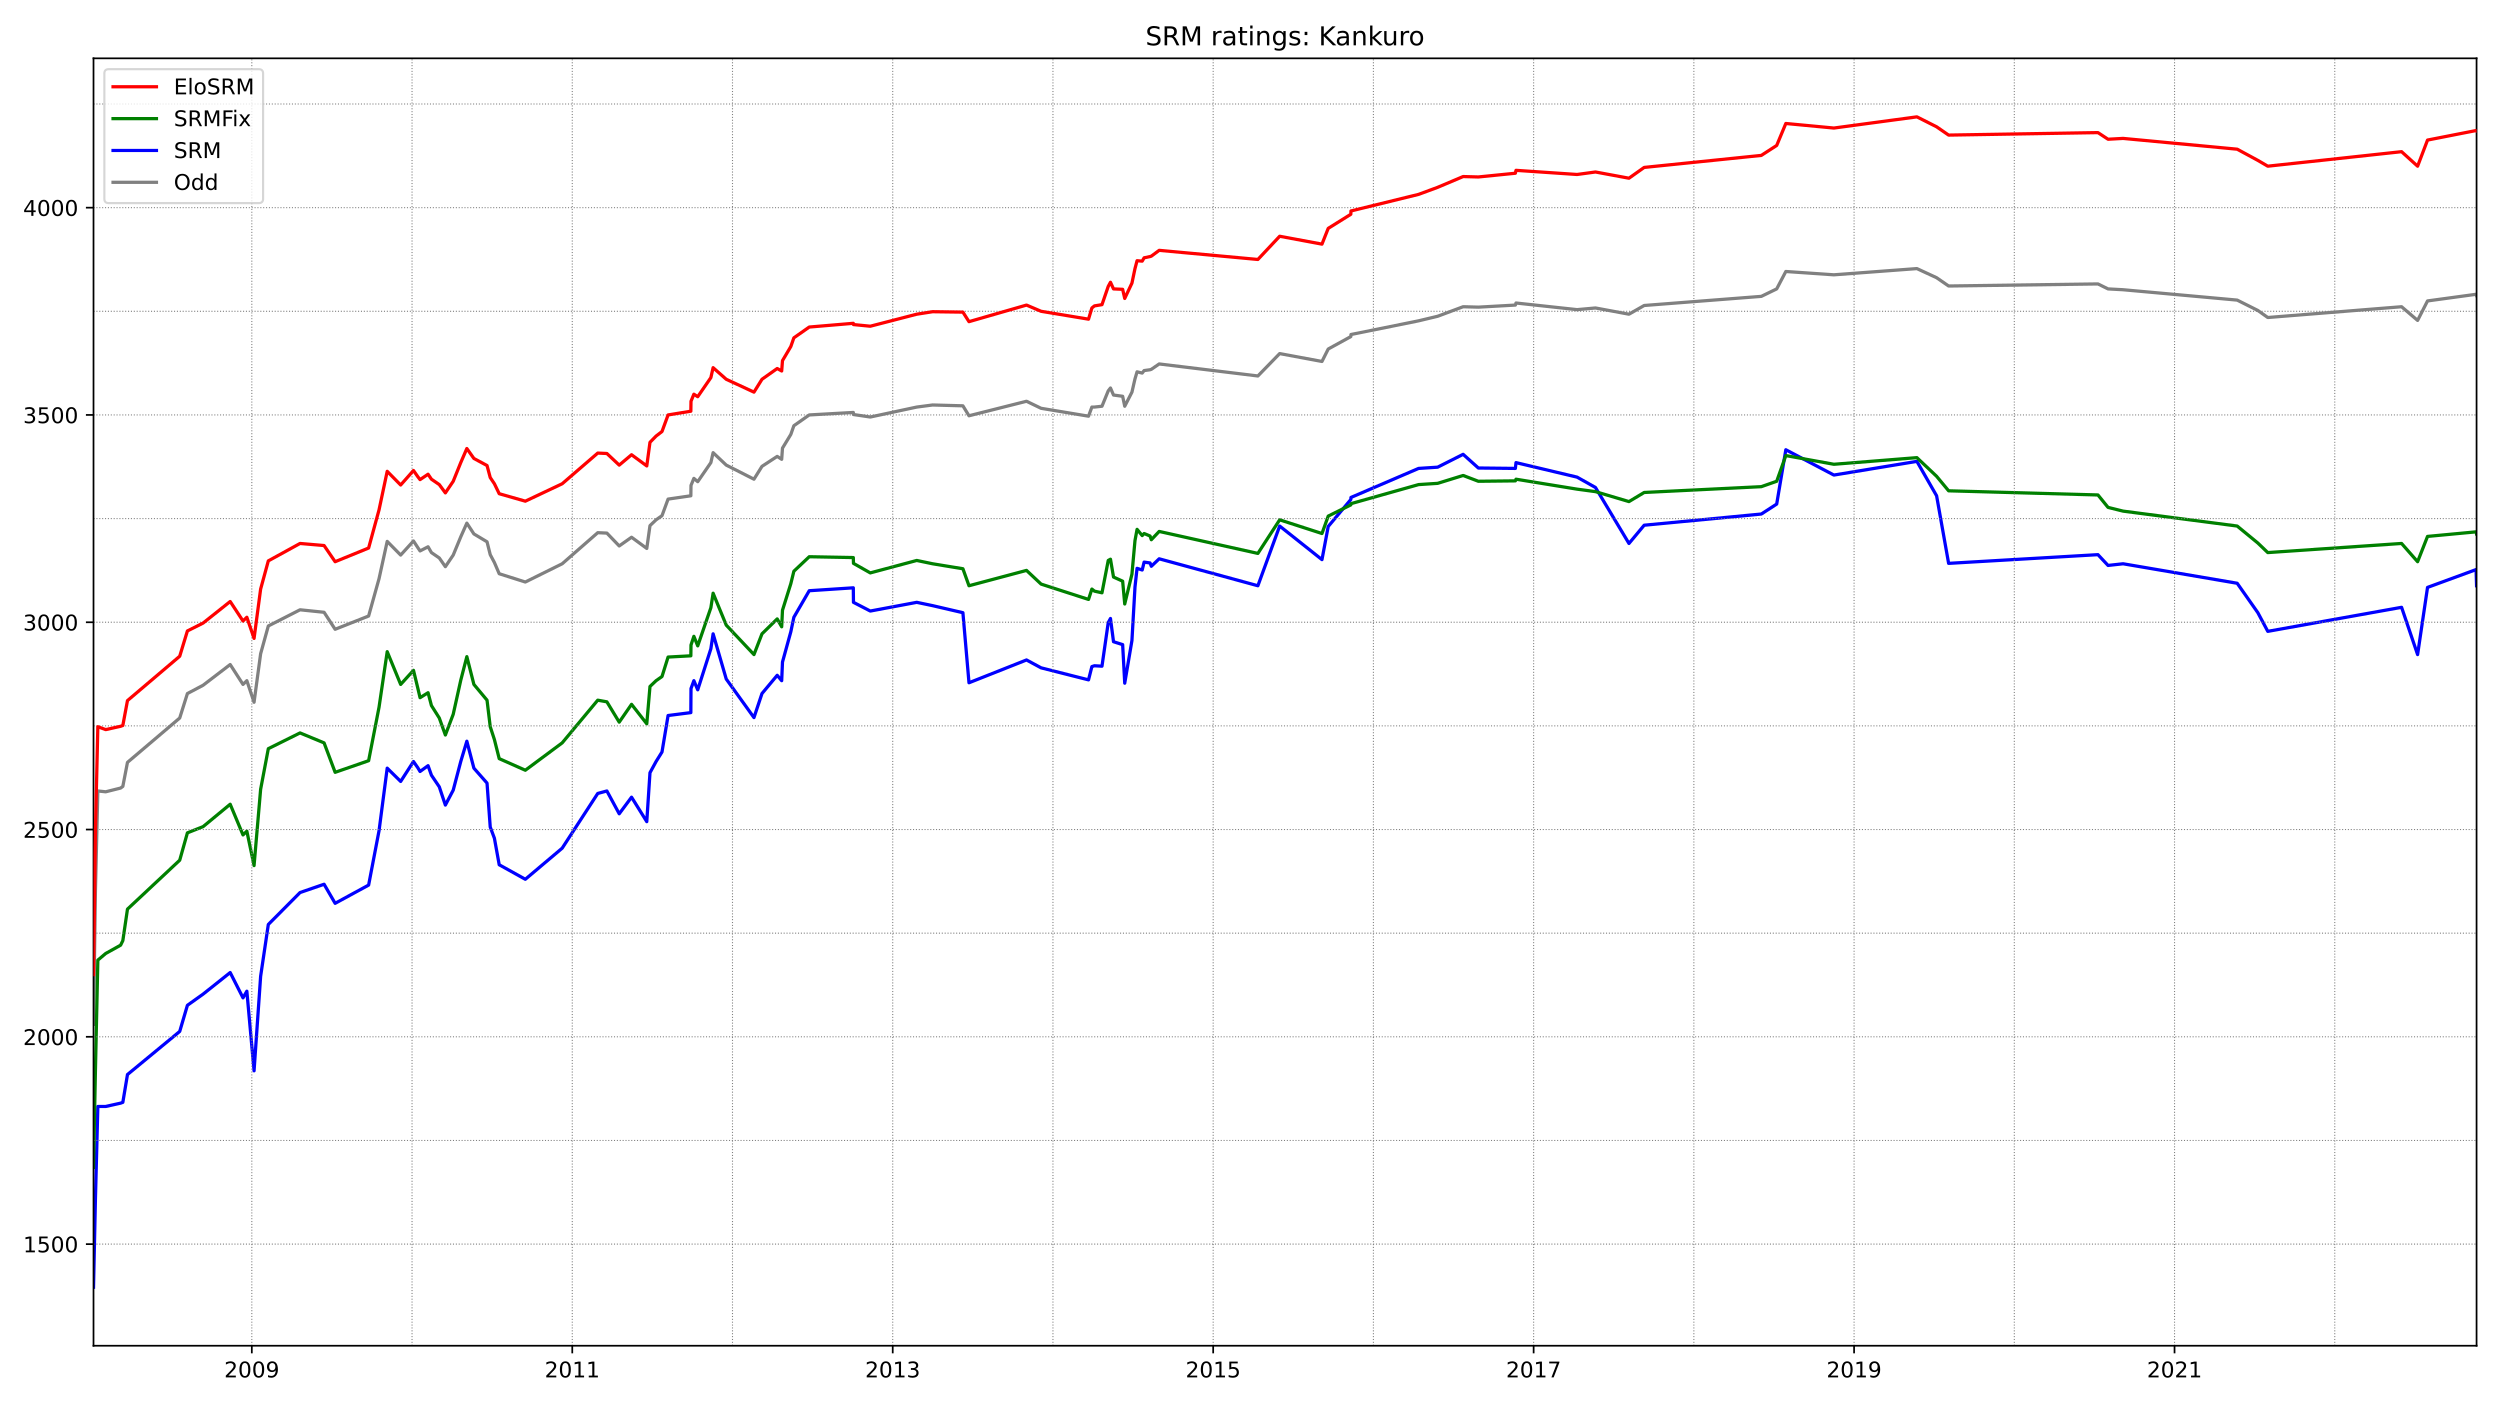 <?xml version="1.0" encoding="utf-8" standalone="no"?>
<!DOCTYPE svg PUBLIC "-//W3C//DTD SVG 1.1//EN"
  "http://www.w3.org/Graphics/SVG/1.1/DTD/svg11.dtd">
<!-- Created with matplotlib (https://matplotlib.org/) -->
<svg height="648pt" version="1.1" viewBox="0 0 1152 648" width="1152pt" xmlns="http://www.w3.org/2000/svg" xmlns:xlink="http://www.w3.org/1999/xlink">
 <defs>
  <style type="text/css">*{stroke-linecap:butt;stroke-linejoin:round;}</style>
 </defs>
 <g id="figure_1">
  <g id="patch_1">
   <path d="M 0 648 
L 1152 648 
L 1152 0 
L 0 0 
z
" style="fill:#ffffff;"/>
  </g>
  <g id="axes_1">
   <g id="patch_2">
    <path d="M 43.09 620.12 
L 1141.2 620.12 
L 1141.2 26.88 
L 43.09 26.88 
z
" style="fill:#ffffff;"/>
   </g>
   <g id="line2d_1">
    <path clip-path="url(#pad0d2bc7a5)" d="M 43.09 472.034 
L 43.976 410.328 
L 45.083 364.478 
L 48.701 364.86 
L 55.568 363.141 
L 56.601 362.377 
L 58.742 351.296 
L 82.812 330.855 
L 86.356 319.584 
L 93.591 315.763 
L 106.069 306.211 
L 111.976 315.381 
L 113.748 313.661 
L 117.07 323.596 
L 120.097 301.244 
L 123.641 288.444 
L 138.26 280.993 
L 149.335 282.14 
L 154.429 289.972 
L 169.86 283.859 
L 174.659 266.665 
L 178.425 249.472 
L 184.627 255.776 
L 190.533 249.281 
L 192.527 252.337 
L 193.561 253.866 
L 197.252 251.955 
L 198.803 254.63 
L 202.42 257.113 
L 205.226 261.125 
L 208.844 255.776 
L 212.314 247.37 
L 215.12 241.066 
L 218.368 246.033 
L 224.422 249.663 
L 225.899 255.585 
L 227.819 259.215 
L 230.034 264.373 
L 242.068 268.194 
L 259.05 259.788 
L 275.441 245.46 
L 279.649 245.651 
L 285.334 251.573 
L 291.019 247.561 
L 298.033 252.719 
L 299.51 242.212 
L 302.316 239.537 
L 305.048 237.627 
L 307.853 229.985 
L 318.337 228.457 
L 318.411 223.681 
L 319.74 220.433 
L 321.512 221.962 
L 327.566 213.174 
L 328.6 208.589 
L 334.654 214.32 
L 347.427 220.815 
L 351.119 214.893 
L 358.133 210.308 
L 360.2 211.645 
L 360.57 206.487 
L 364.409 200.183 
L 365.812 196.171 
L 372.9 191.204 
L 393.203 190.058 
L 393.277 191.013 
L 401.03 192.159 
L 422.441 187.574 
L 429.751 186.619 
L 443.705 187.001 
L 446.51 191.586 
L 473.016 184.9 
L 479.735 188.147 
L 501.59 191.777 
L 503.14 187.574 
L 504.321 187.574 
L 507.791 187.192 
L 510.671 180.124 
L 511.705 178.786 
L 513.107 182.034 
L 517.316 182.607 
L 518.276 187.192 
L 521.598 180.697 
L 523.001 174.583 
L 523.961 171.336 
L 526.323 171.909 
L 527.209 170.763 
L 529.941 170.381 
L 530.532 170.189 
L 534.15 167.706 
L 579.63 173.246 
L 589.672 162.93 
L 609.163 166.56 
L 612.043 160.828 
L 622.453 155.097 
L 622.527 154.142 
L 653.684 147.838 
L 662.47 145.736 
L 674.21 141.342 
L 681.224 141.533 
L 698.279 140.578 
L 698.574 139.623 
L 726.705 142.68 
L 735.195 141.915 
L 750.626 144.781 
L 757.64 140.769 
L 811.612 136.566 
L 818.7 133.128 
L 822.908 125.104 
L 845.058 126.632 
L 883.303 123.767 
L 892.385 127.969 
L 897.922 131.79 
L 966.734 130.835 
L 971.385 133.128 
L 978.326 133.51 
L 1030.894 138.286 
L 1040.419 143.062 
L 1044.996 146.309 
L 1106.646 141.342 
L 1114.03 147.647 
L 1118.607 138.668 
L 1140.979 135.611 
L 1141.2 136.184 
" style="fill:none;stroke:#808080;stroke-linecap:square;stroke-width:1.5;"/>
   </g>
   <g id="line2d_2">
    <path clip-path="url(#pad0d2bc7a5)" d="M 43.09 593.155 
L 43.976 552.463 
L 45.083 509.861 
L 48.701 509.861 
L 55.568 508.332 
L 56.601 507.95 
L 58.742 495.15 
L 82.812 475.282 
L 86.356 463.247 
L 93.591 458.088 
L 106.069 448.154 
L 111.976 459.808 
L 113.748 456.751 
L 117.07 493.431 
L 120.097 449.874 
L 123.641 425.994 
L 138.26 411.283 
L 149.335 407.463 
L 154.429 416.25 
L 169.86 407.845 
L 174.659 382.818 
L 178.425 353.971 
L 184.627 360.084 
L 190.533 350.914 
L 192.527 353.78 
L 193.561 355.499 
L 197.252 352.825 
L 198.803 357.219 
L 202.42 362.568 
L 205.226 370.974 
L 208.844 364.096 
L 212.314 350.914 
L 215.12 341.553 
L 218.368 353.971 
L 224.422 360.849 
L 225.899 381.099 
L 227.819 386.257 
L 230.034 398.484 
L 242.068 405.17 
L 259.05 390.842 
L 275.441 365.625 
L 279.649 364.478 
L 285.334 374.986 
L 291.019 367.344 
L 298.033 378.615 
L 299.51 356.073 
L 302.316 350.914 
L 305.048 346.52 
L 307.853 329.709 
L 318.337 328.372 
L 318.411 317.291 
L 319.74 313.661 
L 321.512 317.864 
L 327.566 298.951 
L 328.6 292.074 
L 334.654 312.897 
L 347.427 330.664 
L 351.119 319.584 
L 358.133 311.178 
L 360.2 313.661 
L 360.57 305.065 
L 364.409 291.119 
L 365.812 284.432 
L 372.9 272.205 
L 393.203 270.868 
L 393.277 277.555 
L 401.03 281.566 
L 422.441 277.555 
L 429.751 279.083 
L 443.705 282.331 
L 446.51 314.617 
L 473.016 304.109 
L 479.735 307.739 
L 501.59 313.279 
L 503.14 307.166 
L 504.321 306.784 
L 507.791 306.975 
L 510.671 286.916 
L 511.705 285.005 
L 513.107 295.704 
L 517.316 297.041 
L 518.276 314.808 
L 521.598 295.13 
L 523.001 270.486 
L 523.961 261.889 
L 526.323 262.653 
L 527.209 259.024 
L 529.941 259.406 
L 530.532 260.934 
L 534.15 257.495 
L 579.63 269.913 
L 589.672 242.403 
L 609.163 257.877 
L 612.043 242.594 
L 622.453 230.176 
L 622.527 229.221 
L 653.684 215.848 
L 662.47 215.275 
L 674.21 209.353 
L 681.224 215.657 
L 698.279 215.848 
L 698.574 213.174 
L 726.705 219.86 
L 735.195 224.636 
L 750.626 250.427 
L 757.64 242.021 
L 811.612 236.863 
L 818.7 232.278 
L 822.908 207.251 
L 845.058 218.905 
L 883.303 212.601 
L 892.385 228.457 
L 897.922 259.597 
L 966.734 255.585 
L 971.385 260.552 
L 978.326 259.788 
L 1030.894 268.767 
L 1040.419 282.331 
L 1044.996 290.927 
L 1106.646 279.847 
L 1114.03 301.626 
L 1118.607 270.677 
L 1140.979 262.462 
L 1141.2 269.913 
" style="fill:none;stroke:#0000ff;stroke-linecap:square;stroke-width:1.5;"/>
   </g>
   <g id="matplotlib.axis_1">
    <g id="xtick_1">
     <g id="line2d_3">
      <defs>
       <path d="M 0 0 
L 0 3.5 
" id="m9aaca9df08" style="stroke:#000000;stroke-width:0.8;"/>
      </defs>
      <g>
       <use style="stroke:#000000;stroke-width:0.8;" x="116.036" xlink:href="#m9aaca9df08" y="620.12"/>
      </g>
     </g>
     <g id="text_1">
      <!-- 2009 -->
      <g transform="translate(103.311 634.718)scale(0.1 -0.1)">
       <defs>
        <path d="M 19.188 8.297 
L 53.609 8.297 
L 53.609 0 
L 7.328 0 
L 7.328 8.297 
Q 12.938 14.109 22.625 23.891 
Q 32.328 33.688 34.812 36.531 
Q 39.547 41.844 41.422 45.531 
Q 43.312 49.219 43.312 52.781 
Q 43.312 58.594 39.234 62.25 
Q 35.156 65.922 28.609 65.922 
Q 23.969 65.922 18.812 64.312 
Q 13.672 62.703 7.812 59.422 
L 7.812 69.391 
Q 13.766 71.781 18.938 73 
Q 24.125 74.219 28.422 74.219 
Q 39.75 74.219 46.484 68.547 
Q 53.219 62.891 53.219 53.422 
Q 53.219 48.922 51.531 44.891 
Q 49.859 40.875 45.406 35.406 
Q 44.188 33.984 37.641 27.219 
Q 31.109 20.453 19.188 8.297 
z
" id="DejaVuSans-50"/>
        <path d="M 31.781 66.406 
Q 24.172 66.406 20.328 58.906 
Q 16.5 51.422 16.5 36.375 
Q 16.5 21.391 20.328 13.891 
Q 24.172 6.391 31.781 6.391 
Q 39.453 6.391 43.281 13.891 
Q 47.125 21.391 47.125 36.375 
Q 47.125 51.422 43.281 58.906 
Q 39.453 66.406 31.781 66.406 
z
M 31.781 74.219 
Q 44.047 74.219 50.516 64.516 
Q 56.984 54.828 56.984 36.375 
Q 56.984 17.969 50.516 8.266 
Q 44.047 -1.422 31.781 -1.422 
Q 19.531 -1.422 13.062 8.266 
Q 6.594 17.969 6.594 36.375 
Q 6.594 54.828 13.062 64.516 
Q 19.531 74.219 31.781 74.219 
z
" id="DejaVuSans-48"/>
        <path d="M 10.984 1.516 
L 10.984 10.5 
Q 14.703 8.734 18.5 7.812 
Q 22.312 6.891 25.984 6.891 
Q 35.75 6.891 40.891 13.453 
Q 46.047 20.016 46.781 33.406 
Q 43.953 29.203 39.594 26.953 
Q 35.25 24.703 29.984 24.703 
Q 19.047 24.703 12.672 31.312 
Q 6.297 37.938 6.297 49.422 
Q 6.297 60.641 12.938 67.422 
Q 19.578 74.219 30.609 74.219 
Q 43.266 74.219 49.922 64.516 
Q 56.594 54.828 56.594 36.375 
Q 56.594 19.141 48.406 8.859 
Q 40.234 -1.422 26.422 -1.422 
Q 22.703 -1.422 18.891 -0.688 
Q 15.094 0.047 10.984 1.516 
z
M 30.609 32.422 
Q 37.25 32.422 41.125 36.953 
Q 45.016 41.5 45.016 49.422 
Q 45.016 57.281 41.125 61.844 
Q 37.25 66.406 30.609 66.406 
Q 23.969 66.406 20.094 61.844 
Q 16.219 57.281 16.219 49.422 
Q 16.219 41.5 20.094 36.953 
Q 23.969 32.422 30.609 32.422 
z
" id="DejaVuSans-57"/>
       </defs>
       <use xlink:href="#DejaVuSans-50"/>
       <use x="63.623" xlink:href="#DejaVuSans-48"/>
       <use x="127.246" xlink:href="#DejaVuSans-48"/>
       <use x="190.869" xlink:href="#DejaVuSans-57"/>
      </g>
     </g>
    </g>
    <g id="xtick_2">
     <g id="line2d_4">
      <g>
       <use style="stroke:#000000;stroke-width:0.8;" x="263.701" xlink:href="#m9aaca9df08" y="620.12"/>
      </g>
     </g>
     <g id="text_2">
      <!-- 2011 -->
      <g transform="translate(250.976 634.718)scale(0.1 -0.1)">
       <defs>
        <path d="M 12.406 8.297 
L 28.516 8.297 
L 28.516 63.922 
L 10.984 60.406 
L 10.984 69.391 
L 28.422 72.906 
L 38.281 72.906 
L 38.281 8.297 
L 54.391 8.297 
L 54.391 0 
L 12.406 0 
z
" id="DejaVuSans-49"/>
       </defs>
       <use xlink:href="#DejaVuSans-50"/>
       <use x="63.623" xlink:href="#DejaVuSans-48"/>
       <use x="127.246" xlink:href="#DejaVuSans-49"/>
       <use x="190.869" xlink:href="#DejaVuSans-49"/>
      </g>
     </g>
    </g>
    <g id="xtick_3">
     <g id="line2d_5">
      <g>
       <use style="stroke:#000000;stroke-width:0.8;" x="411.366" xlink:href="#m9aaca9df08" y="620.12"/>
      </g>
     </g>
     <g id="text_3">
      <!-- 2013 -->
      <g transform="translate(398.641 634.718)scale(0.1 -0.1)">
       <defs>
        <path d="M 40.578 39.312 
Q 47.656 37.797 51.625 33 
Q 55.609 28.219 55.609 21.188 
Q 55.609 10.406 48.188 4.484 
Q 40.766 -1.422 27.094 -1.422 
Q 22.516 -1.422 17.656 -0.516 
Q 12.797 0.391 7.625 2.203 
L 7.625 11.719 
Q 11.719 9.328 16.594 8.109 
Q 21.484 6.891 26.812 6.891 
Q 36.078 6.891 40.938 10.547 
Q 45.797 14.203 45.797 21.188 
Q 45.797 27.641 41.281 31.266 
Q 36.766 34.906 28.719 34.906 
L 20.219 34.906 
L 20.219 43.016 
L 29.109 43.016 
Q 36.375 43.016 40.234 45.922 
Q 44.094 48.828 44.094 54.297 
Q 44.094 59.906 40.109 62.906 
Q 36.141 65.922 28.719 65.922 
Q 24.656 65.922 20.016 65.031 
Q 15.375 64.156 9.812 62.312 
L 9.812 71.094 
Q 15.438 72.656 20.344 73.438 
Q 25.25 74.219 29.594 74.219 
Q 40.828 74.219 47.359 69.109 
Q 53.906 64.016 53.906 55.328 
Q 53.906 49.266 50.438 45.094 
Q 46.969 40.922 40.578 39.312 
z
" id="DejaVuSans-51"/>
       </defs>
       <use xlink:href="#DejaVuSans-50"/>
       <use x="63.623" xlink:href="#DejaVuSans-48"/>
       <use x="127.246" xlink:href="#DejaVuSans-49"/>
       <use x="190.869" xlink:href="#DejaVuSans-51"/>
      </g>
     </g>
    </g>
    <g id="xtick_4">
     <g id="line2d_6">
      <g>
       <use style="stroke:#000000;stroke-width:0.8;" x="559.031" xlink:href="#m9aaca9df08" y="620.12"/>
      </g>
     </g>
     <g id="text_4">
      <!-- 2015 -->
      <g transform="translate(546.306 634.718)scale(0.1 -0.1)">
       <defs>
        <path d="M 10.797 72.906 
L 49.516 72.906 
L 49.516 64.594 
L 19.828 64.594 
L 19.828 46.734 
Q 21.969 47.469 24.109 47.828 
Q 26.266 48.188 28.422 48.188 
Q 40.625 48.188 47.75 41.5 
Q 54.891 34.812 54.891 23.391 
Q 54.891 11.625 47.562 5.094 
Q 40.234 -1.422 26.906 -1.422 
Q 22.312 -1.422 17.547 -0.641 
Q 12.797 0.141 7.719 1.703 
L 7.719 11.625 
Q 12.109 9.234 16.797 8.062 
Q 21.484 6.891 26.703 6.891 
Q 35.156 6.891 40.078 11.328 
Q 45.016 15.766 45.016 23.391 
Q 45.016 31 40.078 35.438 
Q 35.156 39.891 26.703 39.891 
Q 22.75 39.891 18.812 39.016 
Q 14.891 38.141 10.797 36.281 
z
" id="DejaVuSans-53"/>
       </defs>
       <use xlink:href="#DejaVuSans-50"/>
       <use x="63.623" xlink:href="#DejaVuSans-48"/>
       <use x="127.246" xlink:href="#DejaVuSans-49"/>
       <use x="190.869" xlink:href="#DejaVuSans-53"/>
      </g>
     </g>
    </g>
    <g id="xtick_5">
     <g id="line2d_7">
      <g>
       <use style="stroke:#000000;stroke-width:0.8;" x="706.696" xlink:href="#m9aaca9df08" y="620.12"/>
      </g>
     </g>
     <g id="text_5">
      <!-- 2017 -->
      <g transform="translate(693.971 634.718)scale(0.1 -0.1)">
       <defs>
        <path d="M 8.203 72.906 
L 55.078 72.906 
L 55.078 68.703 
L 28.609 0 
L 18.312 0 
L 43.219 64.594 
L 8.203 64.594 
z
" id="DejaVuSans-55"/>
       </defs>
       <use xlink:href="#DejaVuSans-50"/>
       <use x="63.623" xlink:href="#DejaVuSans-48"/>
       <use x="127.246" xlink:href="#DejaVuSans-49"/>
       <use x="190.869" xlink:href="#DejaVuSans-55"/>
      </g>
     </g>
    </g>
    <g id="xtick_6">
     <g id="line2d_8">
      <g>
       <use style="stroke:#000000;stroke-width:0.8;" x="854.361" xlink:href="#m9aaca9df08" y="620.12"/>
      </g>
     </g>
     <g id="text_6">
      <!-- 2019 -->
      <g transform="translate(841.636 634.718)scale(0.1 -0.1)">
       <use xlink:href="#DejaVuSans-50"/>
       <use x="63.623" xlink:href="#DejaVuSans-48"/>
       <use x="127.246" xlink:href="#DejaVuSans-49"/>
       <use x="190.869" xlink:href="#DejaVuSans-57"/>
      </g>
     </g>
    </g>
    <g id="xtick_7">
     <g id="line2d_9">
      <g>
       <use style="stroke:#000000;stroke-width:0.8;" x="1002.026" xlink:href="#m9aaca9df08" y="620.12"/>
      </g>
     </g>
     <g id="text_7">
      <!-- 2021 -->
      <g transform="translate(989.301 634.718)scale(0.1 -0.1)">
       <use xlink:href="#DejaVuSans-50"/>
       <use x="63.623" xlink:href="#DejaVuSans-48"/>
       <use x="127.246" xlink:href="#DejaVuSans-50"/>
       <use x="190.869" xlink:href="#DejaVuSans-49"/>
      </g>
     </g>
    </g>
   </g>
   <g id="matplotlib.axis_2">
    <g id="ytick_1">
     <g id="line2d_10">
      <defs>
       <path d="M 0 0 
L -3.5 0 
" id="mb665a45f41" style="stroke:#000000;stroke-width:0.8;"/>
      </defs>
      <g>
       <use style="stroke:#000000;stroke-width:0.8;" x="43.09" xlink:href="#mb665a45f41" y="573.286"/>
      </g>
     </g>
     <g id="text_8">
      <!-- 1500 -->
      <g transform="translate(10.64 577.085)scale(0.1 -0.1)">
       <use xlink:href="#DejaVuSans-49"/>
       <use x="63.623" xlink:href="#DejaVuSans-53"/>
       <use x="127.246" xlink:href="#DejaVuSans-48"/>
       <use x="190.869" xlink:href="#DejaVuSans-48"/>
      </g>
     </g>
    </g>
    <g id="ytick_2">
     <g id="line2d_11">
      <g>
       <use style="stroke:#000000;stroke-width:0.8;" x="43.09" xlink:href="#mb665a45f41" y="477.766"/>
      </g>
     </g>
     <g id="text_9">
      <!-- 2000 -->
      <g transform="translate(10.64 481.565)scale(0.1 -0.1)">
       <use xlink:href="#DejaVuSans-50"/>
       <use x="63.623" xlink:href="#DejaVuSans-48"/>
       <use x="127.246" xlink:href="#DejaVuSans-48"/>
       <use x="190.869" xlink:href="#DejaVuSans-48"/>
      </g>
     </g>
    </g>
    <g id="ytick_3">
     <g id="line2d_12">
      <g>
       <use style="stroke:#000000;stroke-width:0.8;" x="43.09" xlink:href="#mb665a45f41" y="382.245"/>
      </g>
     </g>
     <g id="text_10">
      <!-- 2500 -->
      <g transform="translate(10.64 386.044)scale(0.1 -0.1)">
       <use xlink:href="#DejaVuSans-50"/>
       <use x="63.623" xlink:href="#DejaVuSans-53"/>
       <use x="127.246" xlink:href="#DejaVuSans-48"/>
       <use x="190.869" xlink:href="#DejaVuSans-48"/>
      </g>
     </g>
    </g>
    <g id="ytick_4">
     <g id="line2d_13">
      <g>
       <use style="stroke:#000000;stroke-width:0.8;" x="43.09" xlink:href="#mb665a45f41" y="286.725"/>
      </g>
     </g>
     <g id="text_11">
      <!-- 3000 -->
      <g transform="translate(10.64 290.524)scale(0.1 -0.1)">
       <use xlink:href="#DejaVuSans-51"/>
       <use x="63.623" xlink:href="#DejaVuSans-48"/>
       <use x="127.246" xlink:href="#DejaVuSans-48"/>
       <use x="190.869" xlink:href="#DejaVuSans-48"/>
      </g>
     </g>
    </g>
    <g id="ytick_5">
     <g id="line2d_14">
      <g>
       <use style="stroke:#000000;stroke-width:0.8;" x="43.09" xlink:href="#mb665a45f41" y="191.204"/>
      </g>
     </g>
     <g id="text_12">
      <!-- 3500 -->
      <g transform="translate(10.64 195.003)scale(0.1 -0.1)">
       <use xlink:href="#DejaVuSans-51"/>
       <use x="63.623" xlink:href="#DejaVuSans-53"/>
       <use x="127.246" xlink:href="#DejaVuSans-48"/>
       <use x="190.869" xlink:href="#DejaVuSans-48"/>
      </g>
     </g>
    </g>
    <g id="ytick_6">
     <g id="line2d_15">
      <g>
       <use style="stroke:#000000;stroke-width:0.8;" x="43.09" xlink:href="#mb665a45f41" y="95.683"/>
      </g>
     </g>
     <g id="text_13">
      <!-- 4000 -->
      <g transform="translate(10.64 99.483)scale(0.1 -0.1)">
       <defs>
        <path d="M 37.797 64.312 
L 12.891 25.391 
L 37.797 25.391 
z
M 35.203 72.906 
L 47.609 72.906 
L 47.609 25.391 
L 58.016 25.391 
L 58.016 17.188 
L 47.609 17.188 
L 47.609 0 
L 37.797 0 
L 37.797 17.188 
L 4.891 17.188 
L 4.891 26.703 
z
" id="DejaVuSans-52"/>
       </defs>
       <use xlink:href="#DejaVuSans-52"/>
       <use x="63.623" xlink:href="#DejaVuSans-48"/>
       <use x="127.246" xlink:href="#DejaVuSans-48"/>
       <use x="190.869" xlink:href="#DejaVuSans-48"/>
      </g>
     </g>
    </g>
   </g>
   <g id="line2d_16">
    <path clip-path="url(#pad0d2bc7a5)" d="M 43.09 537.944 
L 43.976 493.24 
L 45.083 442.423 
L 48.701 439.366 
L 55.568 435.546 
L 56.601 433.444 
L 58.742 418.925 
L 82.812 396.382 
L 86.356 383.773 
L 93.591 380.908 
L 106.069 370.592 
L 111.976 384.729 
L 113.748 383.009 
L 117.07 398.866 
L 120.097 363.714 
L 123.641 344.992 
L 138.26 337.733 
L 149.335 342.318 
L 154.429 355.881 
L 169.86 350.532 
L 174.659 325.888 
L 178.425 300.289 
L 184.627 315.381 
L 190.533 308.885 
L 192.527 317.1 
L 193.561 321.494 
L 197.252 319.202 
L 198.803 325.124 
L 202.42 330.855 
L 205.226 338.688 
L 208.844 329.136 
L 212.314 313.47 
L 215.12 302.581 
L 218.368 315.381 
L 224.422 322.64 
L 225.899 334.867 
L 227.819 340.789 
L 230.034 349.577 
L 242.068 354.926 
L 259.05 342.318 
L 275.441 322.64 
L 279.649 323.404 
L 285.334 332.765 
L 291.019 324.551 
L 298.033 333.53 
L 299.51 316.336 
L 302.316 313.661 
L 305.048 311.751 
L 307.853 302.772 
L 318.337 302.199 
L 318.411 297.232 
L 319.74 293.22 
L 321.512 297.614 
L 327.566 280.038 
L 328.6 273.352 
L 334.654 288.062 
L 347.427 301.626 
L 351.119 292.074 
L 358.133 285.196 
L 360.2 288.826 
L 360.57 281.184 
L 364.409 268.958 
L 365.812 263.227 
L 372.9 256.54 
L 393.203 256.922 
L 393.277 259.597 
L 401.03 263.991 
L 422.441 258.259 
L 429.751 259.788 
L 443.705 262.08 
L 446.51 269.913 
L 473.016 262.844 
L 479.735 269.149 
L 501.59 276.217 
L 503.14 271.441 
L 504.321 272.397 
L 507.791 273.161 
L 510.671 258.259 
L 511.705 257.686 
L 513.107 265.901 
L 517.316 267.812 
L 518.276 278.319 
L 521.598 264.564 
L 523.001 249.089 
L 523.961 243.931 
L 526.323 246.797 
L 527.209 245.842 
L 529.941 246.988 
L 530.532 248.707 
L 534.15 244.887 
L 579.63 255.012 
L 589.672 239.537 
L 609.163 245.842 
L 612.043 237.818 
L 622.453 232.66 
L 622.527 232.087 
L 653.684 223.299 
L 662.47 222.726 
L 674.21 219.096 
L 681.224 221.771 
L 698.279 221.58 
L 698.574 220.815 
L 726.705 225.4 
L 735.195 226.547 
L 750.626 231.132 
L 757.64 226.929 
L 811.612 224.254 
L 818.7 221.771 
L 822.908 209.926 
L 845.058 213.938 
L 883.303 210.881 
L 892.385 219.478 
L 897.922 226.165 
L 966.734 228.075 
L 971.385 233.806 
L 978.326 235.526 
L 1030.894 242.403 
L 1040.419 250.236 
L 1044.996 254.63 
L 1106.646 250.427 
L 1114.03 258.833 
L 1118.607 247.179 
L 1140.979 245.078 
L 1141.2 246.033 
" style="fill:none;stroke:#008000;stroke-linecap:square;stroke-width:1.5;"/>
   </g>
   <g id="line2d_17">
    <path clip-path="url(#pad0d2bc7a5)" d="M 43.09 573.286 
L 1141.2 573.286 
" style="fill:none;stroke:#808080;stroke-dasharray:0.5,0.825;stroke-dashoffset:0;stroke-width:0.5;"/>
   </g>
   <g id="line2d_18">
    <path clip-path="url(#pad0d2bc7a5)" d="M 43.09 525.526 
L 1141.2 525.526 
" style="fill:none;stroke:#808080;stroke-dasharray:0.5,0.825;stroke-dashoffset:0;stroke-width:0.5;"/>
   </g>
   <g id="line2d_19">
    <path clip-path="url(#pad0d2bc7a5)" d="M 43.09 477.766 
L 1141.2 477.766 
" style="fill:none;stroke:#808080;stroke-dasharray:0.5,0.825;stroke-dashoffset:0;stroke-width:0.5;"/>
   </g>
   <g id="line2d_20">
    <path clip-path="url(#pad0d2bc7a5)" d="M 43.09 430.005 
L 1141.2 430.005 
" style="fill:none;stroke:#808080;stroke-dasharray:0.5,0.825;stroke-dashoffset:0;stroke-width:0.5;"/>
   </g>
   <g id="line2d_21">
    <path clip-path="url(#pad0d2bc7a5)" d="M 43.09 382.245 
L 1141.2 382.245 
" style="fill:none;stroke:#808080;stroke-dasharray:0.5,0.825;stroke-dashoffset:0;stroke-width:0.5;"/>
   </g>
   <g id="line2d_22">
    <path clip-path="url(#pad0d2bc7a5)" d="M 43.09 334.485 
L 1141.2 334.485 
" style="fill:none;stroke:#808080;stroke-dasharray:0.5,0.825;stroke-dashoffset:0;stroke-width:0.5;"/>
   </g>
   <g id="line2d_23">
    <path clip-path="url(#pad0d2bc7a5)" d="M 43.09 286.725 
L 1141.2 286.725 
" style="fill:none;stroke:#808080;stroke-dasharray:0.5,0.825;stroke-dashoffset:0;stroke-width:0.5;"/>
   </g>
   <g id="line2d_24">
    <path clip-path="url(#pad0d2bc7a5)" d="M 43.09 238.964 
L 1141.2 238.964 
" style="fill:none;stroke:#808080;stroke-dasharray:0.5,0.825;stroke-dashoffset:0;stroke-width:0.5;"/>
   </g>
   <g id="line2d_25">
    <path clip-path="url(#pad0d2bc7a5)" d="M 43.09 191.204 
L 1141.2 191.204 
" style="fill:none;stroke:#808080;stroke-dasharray:0.5,0.825;stroke-dashoffset:0;stroke-width:0.5;"/>
   </g>
   <g id="line2d_26">
    <path clip-path="url(#pad0d2bc7a5)" d="M 43.09 143.444 
L 1141.2 143.444 
" style="fill:none;stroke:#808080;stroke-dasharray:0.5,0.825;stroke-dashoffset:0;stroke-width:0.5;"/>
   </g>
   <g id="line2d_27">
    <path clip-path="url(#pad0d2bc7a5)" d="M 43.09 95.683 
L 1141.2 95.683 
" style="fill:none;stroke:#808080;stroke-dasharray:0.5,0.825;stroke-dashoffset:0;stroke-width:0.5;"/>
   </g>
   <g id="line2d_28">
    <path clip-path="url(#pad0d2bc7a5)" d="M 43.09 47.923 
L 1141.2 47.923 
" style="fill:none;stroke:#808080;stroke-dasharray:0.5,0.825;stroke-dashoffset:0;stroke-width:0.5;"/>
   </g>
   <g id="line2d_29">
    <path clip-path="url(#pad0d2bc7a5)" d="M 116.036 620.12 
L 116.036 26.88 
" style="fill:none;stroke:#808080;stroke-dasharray:0.5,0.825;stroke-dashoffset:0;stroke-width:0.5;"/>
   </g>
   <g id="line2d_30">
    <path clip-path="url(#pad0d2bc7a5)" d="M 189.869 620.12 
L 189.869 26.88 
" style="fill:none;stroke:#808080;stroke-dasharray:0.5,0.825;stroke-dashoffset:0;stroke-width:0.5;"/>
   </g>
   <g id="line2d_31">
    <path clip-path="url(#pad0d2bc7a5)" d="M 263.701 620.12 
L 263.701 26.88 
" style="fill:none;stroke:#808080;stroke-dasharray:0.5,0.825;stroke-dashoffset:0;stroke-width:0.5;"/>
   </g>
   <g id="line2d_32">
    <path clip-path="url(#pad0d2bc7a5)" d="M 337.534 620.12 
L 337.534 26.88 
" style="fill:none;stroke:#808080;stroke-dasharray:0.5,0.825;stroke-dashoffset:0;stroke-width:0.5;"/>
   </g>
   <g id="line2d_33">
    <path clip-path="url(#pad0d2bc7a5)" d="M 411.366 620.12 
L 411.366 26.88 
" style="fill:none;stroke:#808080;stroke-dasharray:0.5,0.825;stroke-dashoffset:0;stroke-width:0.5;"/>
   </g>
   <g id="line2d_34">
    <path clip-path="url(#pad0d2bc7a5)" d="M 485.199 620.12 
L 485.199 26.88 
" style="fill:none;stroke:#808080;stroke-dasharray:0.5,0.825;stroke-dashoffset:0;stroke-width:0.5;"/>
   </g>
   <g id="line2d_35">
    <path clip-path="url(#pad0d2bc7a5)" d="M 559.031 620.12 
L 559.031 26.88 
" style="fill:none;stroke:#808080;stroke-dasharray:0.5,0.825;stroke-dashoffset:0;stroke-width:0.5;"/>
   </g>
   <g id="line2d_36">
    <path clip-path="url(#pad0d2bc7a5)" d="M 632.864 620.12 
L 632.864 26.88 
" style="fill:none;stroke:#808080;stroke-dasharray:0.5,0.825;stroke-dashoffset:0;stroke-width:0.5;"/>
   </g>
   <g id="line2d_37">
    <path clip-path="url(#pad0d2bc7a5)" d="M 706.696 620.12 
L 706.696 26.88 
" style="fill:none;stroke:#808080;stroke-dasharray:0.5,0.825;stroke-dashoffset:0;stroke-width:0.5;"/>
   </g>
   <g id="line2d_38">
    <path clip-path="url(#pad0d2bc7a5)" d="M 780.528 620.12 
L 780.528 26.88 
" style="fill:none;stroke:#808080;stroke-dasharray:0.5,0.825;stroke-dashoffset:0;stroke-width:0.5;"/>
   </g>
   <g id="line2d_39">
    <path clip-path="url(#pad0d2bc7a5)" d="M 854.361 620.12 
L 854.361 26.88 
" style="fill:none;stroke:#808080;stroke-dasharray:0.5,0.825;stroke-dashoffset:0;stroke-width:0.5;"/>
   </g>
   <g id="line2d_40">
    <path clip-path="url(#pad0d2bc7a5)" d="M 928.193 620.12 
L 928.193 26.88 
" style="fill:none;stroke:#808080;stroke-dasharray:0.5,0.825;stroke-dashoffset:0;stroke-width:0.5;"/>
   </g>
   <g id="line2d_41">
    <path clip-path="url(#pad0d2bc7a5)" d="M 1002.026 620.12 
L 1002.026 26.88 
" style="fill:none;stroke:#808080;stroke-dasharray:0.5,0.825;stroke-dashoffset:0;stroke-width:0.5;"/>
   </g>
   <g id="line2d_42">
    <path clip-path="url(#pad0d2bc7a5)" d="M 1075.858 620.12 
L 1075.858 26.88 
" style="fill:none;stroke:#808080;stroke-dasharray:0.5,0.825;stroke-dashoffset:0;stroke-width:0.5;"/>
   </g>
   <g id="patch_3">
    <path d="M 43.09 620.12 
L 43.09 26.88 
" style="fill:none;stroke:#000000;stroke-linecap:square;stroke-linejoin:miter;stroke-width:0.8;"/>
   </g>
   <g id="patch_4">
    <path d="M 1141.2 620.12 
L 1141.2 26.88 
" style="fill:none;stroke:#000000;stroke-linecap:square;stroke-linejoin:miter;stroke-width:0.8;"/>
   </g>
   <g id="patch_5">
    <path d="M 43.09 620.12 
L 1141.2 620.12 
" style="fill:none;stroke:#000000;stroke-linecap:square;stroke-linejoin:miter;stroke-width:0.8;"/>
   </g>
   <g id="patch_6">
    <path d="M 43.09 26.88 
L 1141.2 26.88 
" style="fill:none;stroke:#000000;stroke-linecap:square;stroke-linejoin:miter;stroke-width:0.8;"/>
   </g>
   <g id="line2d_43">
    <path clip-path="url(#pad0d2bc7a5)" d="M 43.09 449.11 
L 43.976 383.009 
L 45.083 334.867 
L 48.701 336.204 
L 55.568 334.676 
L 56.601 334.294 
L 58.742 322.831 
L 82.812 302.39 
L 86.356 290.736 
L 93.591 287.107 
L 106.069 277.173 
L 111.976 286.151 
L 113.748 284.432 
L 117.07 294.175 
L 120.097 271.441 
L 123.641 258.45 
L 138.26 250.427 
L 149.335 251.382 
L 154.429 258.833 
L 169.86 252.528 
L 174.659 234.952 
L 178.425 217.186 
L 184.627 223.49 
L 190.533 216.804 
L 192.527 219.669 
L 193.561 221.006 
L 197.252 218.523 
L 198.803 220.815 
L 202.42 223.299 
L 205.226 227.12 
L 208.844 221.771 
L 212.314 213.174 
L 215.12 206.678 
L 218.368 211.263 
L 224.422 214.511 
L 225.899 220.051 
L 227.819 222.917 
L 230.034 227.502 
L 242.068 230.941 
L 259.05 222.917 
L 275.441 208.78 
L 279.649 208.971 
L 285.334 214.32 
L 291.019 209.544 
L 298.033 214.702 
L 299.51 203.813 
L 302.316 200.947 
L 305.048 198.846 
L 307.853 191.204 
L 318.337 189.485 
L 318.411 184.9 
L 319.74 181.652 
L 321.512 182.798 
L 327.566 174.01 
L 328.6 169.425 
L 334.654 174.774 
L 347.427 180.697 
L 351.119 174.774 
L 358.133 169.807 
L 360.2 170.954 
L 360.57 166.178 
L 364.409 159.682 
L 365.812 155.67 
L 372.9 150.703 
L 393.203 148.984 
L 393.277 149.557 
L 401.03 150.321 
L 422.441 144.781 
L 429.751 143.635 
L 443.705 143.826 
L 446.51 148.22 
L 473.016 140.578 
L 479.735 143.444 
L 501.59 147.074 
L 503.14 141.915 
L 504.321 140.96 
L 507.791 140.387 
L 510.671 131.981 
L 511.705 130.071 
L 513.107 133.128 
L 517.316 133.319 
L 518.276 137.521 
L 521.598 130.453 
L 523.001 123.767 
L 523.961 120.137 
L 526.323 120.328 
L 527.209 118.799 
L 529.941 118.226 
L 530.532 118.035 
L 534.15 115.361 
L 579.63 119.564 
L 589.672 108.865 
L 609.163 112.495 
L 612.043 105.236 
L 622.453 98.74 
L 622.527 97.212 
L 653.684 89.57 
L 662.47 86.322 
L 674.21 81.355 
L 681.224 81.546 
L 698.279 79.827 
L 698.574 78.49 
L 726.705 80.4 
L 735.195 79.254 
L 750.626 82.12 
L 757.64 77.152 
L 811.612 71.612 
L 818.7 67.027 
L 822.908 56.902 
L 845.058 59.004 
L 883.303 53.845 
L 892.385 58.43 
L 897.922 62.251 
L 966.734 61.105 
L 971.385 64.162 
L 978.326 63.78 
L 1030.894 68.747 
L 1040.419 73.905 
L 1044.996 76.579 
L 1106.646 69.893 
L 1114.03 76.579 
L 1118.607 64.544 
L 1140.979 60.15 
L 1141.2 60.341 
" style="fill:none;stroke:#ff0000;stroke-linecap:square;stroke-width:1.5;"/>
   </g>
   <g id="text_14">
    <!-- SRM ratings: Kankuro -->
    <g transform="translate(527.854 20.88)scale(0.12 -0.12)">
     <defs>
      <path d="M 53.516 70.516 
L 53.516 60.891 
Q 47.906 63.578 42.922 64.891 
Q 37.938 66.219 33.297 66.219 
Q 25.25 66.219 20.875 63.094 
Q 16.5 59.969 16.5 54.203 
Q 16.5 49.359 19.406 46.891 
Q 22.312 44.438 30.422 42.922 
L 36.375 41.703 
Q 47.406 39.594 52.656 34.297 
Q 57.906 29 57.906 20.125 
Q 57.906 9.516 50.797 4.047 
Q 43.703 -1.422 29.984 -1.422 
Q 24.812 -1.422 18.969 -0.25 
Q 13.141 0.922 6.891 3.219 
L 6.891 13.375 
Q 12.891 10.016 18.656 8.297 
Q 24.422 6.594 29.984 6.594 
Q 38.422 6.594 43.016 9.906 
Q 47.609 13.234 47.609 19.391 
Q 47.609 24.75 44.312 27.781 
Q 41.016 30.812 33.5 32.328 
L 27.484 33.5 
Q 16.453 35.688 11.516 40.375 
Q 6.594 45.062 6.594 53.422 
Q 6.594 63.094 13.406 68.656 
Q 20.219 74.219 32.172 74.219 
Q 37.312 74.219 42.625 73.281 
Q 47.953 72.359 53.516 70.516 
z
" id="DejaVuSans-83"/>
      <path d="M 44.391 34.188 
Q 47.562 33.109 50.562 29.594 
Q 53.562 26.078 56.594 19.922 
L 66.609 0 
L 56 0 
L 46.688 18.703 
Q 43.062 26.031 39.672 28.422 
Q 36.281 30.812 30.422 30.812 
L 19.672 30.812 
L 19.672 0 
L 9.812 0 
L 9.812 72.906 
L 32.078 72.906 
Q 44.578 72.906 50.734 67.672 
Q 56.891 62.453 56.891 51.906 
Q 56.891 45.016 53.688 40.469 
Q 50.484 35.938 44.391 34.188 
z
M 19.672 64.797 
L 19.672 38.922 
L 32.078 38.922 
Q 39.203 38.922 42.844 42.219 
Q 46.484 45.516 46.484 51.906 
Q 46.484 58.297 42.844 61.547 
Q 39.203 64.797 32.078 64.797 
z
" id="DejaVuSans-82"/>
      <path d="M 9.812 72.906 
L 24.516 72.906 
L 43.109 23.297 
L 61.812 72.906 
L 76.516 72.906 
L 76.516 0 
L 66.891 0 
L 66.891 64.016 
L 48.094 14.016 
L 38.188 14.016 
L 19.391 64.016 
L 19.391 0 
L 9.812 0 
z
" id="DejaVuSans-77"/>
      <path id="DejaVuSans-32"/>
      <path d="M 41.109 46.297 
Q 39.594 47.172 37.812 47.578 
Q 36.031 48 33.891 48 
Q 26.266 48 22.188 43.047 
Q 18.109 38.094 18.109 28.812 
L 18.109 0 
L 9.078 0 
L 9.078 54.688 
L 18.109 54.688 
L 18.109 46.188 
Q 20.953 51.172 25.484 53.578 
Q 30.031 56 36.531 56 
Q 37.453 56 38.578 55.875 
Q 39.703 55.766 41.062 55.516 
z
" id="DejaVuSans-114"/>
      <path d="M 34.281 27.484 
Q 23.391 27.484 19.188 25 
Q 14.984 22.516 14.984 16.5 
Q 14.984 11.719 18.141 8.906 
Q 21.297 6.109 26.703 6.109 
Q 34.188 6.109 38.703 11.406 
Q 43.219 16.703 43.219 25.484 
L 43.219 27.484 
z
M 52.203 31.203 
L 52.203 0 
L 43.219 0 
L 43.219 8.297 
Q 40.141 3.328 35.547 0.953 
Q 30.953 -1.422 24.312 -1.422 
Q 15.922 -1.422 10.953 3.297 
Q 6 8.016 6 15.922 
Q 6 25.141 12.172 29.828 
Q 18.359 34.516 30.609 34.516 
L 43.219 34.516 
L 43.219 35.406 
Q 43.219 41.609 39.141 45 
Q 35.062 48.391 27.688 48.391 
Q 23 48.391 18.547 47.266 
Q 14.109 46.141 10.016 43.891 
L 10.016 52.203 
Q 14.938 54.109 19.578 55.047 
Q 24.219 56 28.609 56 
Q 40.484 56 46.344 49.844 
Q 52.203 43.703 52.203 31.203 
z
" id="DejaVuSans-97"/>
      <path d="M 18.312 70.219 
L 18.312 54.688 
L 36.812 54.688 
L 36.812 47.703 
L 18.312 47.703 
L 18.312 18.016 
Q 18.312 11.328 20.141 9.422 
Q 21.969 7.516 27.594 7.516 
L 36.812 7.516 
L 36.812 0 
L 27.594 0 
Q 17.188 0 13.234 3.875 
Q 9.281 7.766 9.281 18.016 
L 9.281 47.703 
L 2.688 47.703 
L 2.688 54.688 
L 9.281 54.688 
L 9.281 70.219 
z
" id="DejaVuSans-116"/>
      <path d="M 9.422 54.688 
L 18.406 54.688 
L 18.406 0 
L 9.422 0 
z
M 9.422 75.984 
L 18.406 75.984 
L 18.406 64.594 
L 9.422 64.594 
z
" id="DejaVuSans-105"/>
      <path d="M 54.891 33.016 
L 54.891 0 
L 45.906 0 
L 45.906 32.719 
Q 45.906 40.484 42.875 44.328 
Q 39.844 48.188 33.797 48.188 
Q 26.516 48.188 22.312 43.547 
Q 18.109 38.922 18.109 30.906 
L 18.109 0 
L 9.078 0 
L 9.078 54.688 
L 18.109 54.688 
L 18.109 46.188 
Q 21.344 51.125 25.703 53.562 
Q 30.078 56 35.797 56 
Q 45.219 56 50.047 50.172 
Q 54.891 44.344 54.891 33.016 
z
" id="DejaVuSans-110"/>
      <path d="M 45.406 27.984 
Q 45.406 37.75 41.375 43.109 
Q 37.359 48.484 30.078 48.484 
Q 22.859 48.484 18.828 43.109 
Q 14.797 37.75 14.797 27.984 
Q 14.797 18.266 18.828 12.891 
Q 22.859 7.516 30.078 7.516 
Q 37.359 7.516 41.375 12.891 
Q 45.406 18.266 45.406 27.984 
z
M 54.391 6.781 
Q 54.391 -7.172 48.188 -13.984 
Q 42 -20.797 29.203 -20.797 
Q 24.469 -20.797 20.266 -20.094 
Q 16.062 -19.391 12.109 -17.922 
L 12.109 -9.188 
Q 16.062 -11.328 19.922 -12.344 
Q 23.781 -13.375 27.781 -13.375 
Q 36.625 -13.375 41.016 -8.766 
Q 45.406 -4.156 45.406 5.172 
L 45.406 9.625 
Q 42.625 4.781 38.281 2.391 
Q 33.938 0 27.875 0 
Q 17.828 0 11.672 7.656 
Q 5.516 15.328 5.516 27.984 
Q 5.516 40.672 11.672 48.328 
Q 17.828 56 27.875 56 
Q 33.938 56 38.281 53.609 
Q 42.625 51.219 45.406 46.391 
L 45.406 54.688 
L 54.391 54.688 
z
" id="DejaVuSans-103"/>
      <path d="M 44.281 53.078 
L 44.281 44.578 
Q 40.484 46.531 36.375 47.5 
Q 32.281 48.484 27.875 48.484 
Q 21.188 48.484 17.844 46.438 
Q 14.5 44.391 14.5 40.281 
Q 14.5 37.156 16.891 35.375 
Q 19.281 33.594 26.516 31.984 
L 29.594 31.297 
Q 39.156 29.25 43.188 25.516 
Q 47.219 21.781 47.219 15.094 
Q 47.219 7.469 41.188 3.016 
Q 35.156 -1.422 24.609 -1.422 
Q 20.219 -1.422 15.453 -0.562 
Q 10.688 0.297 5.422 2 
L 5.422 11.281 
Q 10.406 8.688 15.234 7.391 
Q 20.062 6.109 24.812 6.109 
Q 31.156 6.109 34.562 8.281 
Q 37.984 10.453 37.984 14.406 
Q 37.984 18.062 35.516 20.016 
Q 33.062 21.969 24.703 23.781 
L 21.578 24.516 
Q 13.234 26.266 9.516 29.906 
Q 5.812 33.547 5.812 39.891 
Q 5.812 47.609 11.281 51.797 
Q 16.75 56 26.812 56 
Q 31.781 56 36.172 55.266 
Q 40.578 54.547 44.281 53.078 
z
" id="DejaVuSans-115"/>
      <path d="M 11.719 12.406 
L 22.016 12.406 
L 22.016 0 
L 11.719 0 
z
M 11.719 51.703 
L 22.016 51.703 
L 22.016 39.312 
L 11.719 39.312 
z
" id="DejaVuSans-58"/>
      <path d="M 9.812 72.906 
L 19.672 72.906 
L 19.672 42.094 
L 52.391 72.906 
L 65.094 72.906 
L 28.906 38.922 
L 67.672 0 
L 54.688 0 
L 19.672 35.109 
L 19.672 0 
L 9.812 0 
z
" id="DejaVuSans-75"/>
      <path d="M 9.078 75.984 
L 18.109 75.984 
L 18.109 31.109 
L 44.922 54.688 
L 56.391 54.688 
L 27.391 29.109 
L 57.625 0 
L 45.906 0 
L 18.109 26.703 
L 18.109 0 
L 9.078 0 
z
" id="DejaVuSans-107"/>
      <path d="M 8.5 21.578 
L 8.5 54.688 
L 17.484 54.688 
L 17.484 21.922 
Q 17.484 14.156 20.5 10.266 
Q 23.531 6.391 29.594 6.391 
Q 36.859 6.391 41.078 11.031 
Q 45.312 15.672 45.312 23.688 
L 45.312 54.688 
L 54.297 54.688 
L 54.297 0 
L 45.312 0 
L 45.312 8.406 
Q 42.047 3.422 37.719 1 
Q 33.406 -1.422 27.688 -1.422 
Q 18.266 -1.422 13.375 4.438 
Q 8.5 10.297 8.5 21.578 
z
M 31.109 56 
z
" id="DejaVuSans-117"/>
      <path d="M 30.609 48.391 
Q 23.391 48.391 19.188 42.75 
Q 14.984 37.109 14.984 27.297 
Q 14.984 17.484 19.156 11.844 
Q 23.344 6.203 30.609 6.203 
Q 37.797 6.203 41.984 11.859 
Q 46.188 17.531 46.188 27.297 
Q 46.188 37.016 41.984 42.703 
Q 37.797 48.391 30.609 48.391 
z
M 30.609 56 
Q 42.328 56 49.016 48.375 
Q 55.719 40.766 55.719 27.297 
Q 55.719 13.875 49.016 6.219 
Q 42.328 -1.422 30.609 -1.422 
Q 18.844 -1.422 12.172 6.219 
Q 5.516 13.875 5.516 27.297 
Q 5.516 40.766 12.172 48.375 
Q 18.844 56 30.609 56 
z
" id="DejaVuSans-111"/>
     </defs>
     <use xlink:href="#DejaVuSans-83"/>
     <use x="63.477" xlink:href="#DejaVuSans-82"/>
     <use x="132.959" xlink:href="#DejaVuSans-77"/>
     <use x="219.238" xlink:href="#DejaVuSans-32"/>
     <use x="251.025" xlink:href="#DejaVuSans-114"/>
     <use x="292.139" xlink:href="#DejaVuSans-97"/>
     <use x="353.418" xlink:href="#DejaVuSans-116"/>
     <use x="392.627" xlink:href="#DejaVuSans-105"/>
     <use x="420.41" xlink:href="#DejaVuSans-110"/>
     <use x="483.789" xlink:href="#DejaVuSans-103"/>
     <use x="547.266" xlink:href="#DejaVuSans-115"/>
     <use x="599.365" xlink:href="#DejaVuSans-58"/>
     <use x="633.057" xlink:href="#DejaVuSans-32"/>
     <use x="664.844" xlink:href="#DejaVuSans-75"/>
     <use x="728.67" xlink:href="#DejaVuSans-97"/>
     <use x="789.949" xlink:href="#DejaVuSans-110"/>
     <use x="853.328" xlink:href="#DejaVuSans-107"/>
     <use x="908.113" xlink:href="#DejaVuSans-117"/>
     <use x="971.492" xlink:href="#DejaVuSans-114"/>
     <use x="1010.355" xlink:href="#DejaVuSans-111"/>
    </g>
   </g>
   <g id="legend_1">
    <g id="patch_7">
     <path d="M 50.09 93.593 
L 119.231 93.593 
Q 121.231 93.593 121.231 91.593 
L 121.231 33.88 
Q 121.231 31.88 119.231 31.88 
L 50.09 31.88 
Q 48.09 31.88 48.09 33.88 
L 48.09 91.593 
Q 48.09 93.593 50.09 93.593 
z
" style="fill:#ffffff;opacity:0.8;stroke:#cccccc;stroke-linejoin:miter;"/>
    </g>
    <g id="line2d_44">
     <path d="M 52.09 39.978 
L 72.09 39.978 
" style="fill:none;stroke:#ff0000;stroke-linecap:square;stroke-width:1.5;"/>
    </g>
    <g id="line2d_45"/>
    <g id="text_15">
     <!-- EloSRM -->
     <g transform="translate(80.09 43.478)scale(0.1 -0.1)">
      <defs>
       <path d="M 9.812 72.906 
L 55.906 72.906 
L 55.906 64.594 
L 19.672 64.594 
L 19.672 43.016 
L 54.391 43.016 
L 54.391 34.719 
L 19.672 34.719 
L 19.672 8.297 
L 56.781 8.297 
L 56.781 0 
L 9.812 0 
z
" id="DejaVuSans-69"/>
       <path d="M 9.422 75.984 
L 18.406 75.984 
L 18.406 0 
L 9.422 0 
z
" id="DejaVuSans-108"/>
      </defs>
      <use xlink:href="#DejaVuSans-69"/>
      <use x="63.184" xlink:href="#DejaVuSans-108"/>
      <use x="90.967" xlink:href="#DejaVuSans-111"/>
      <use x="152.148" xlink:href="#DejaVuSans-83"/>
      <use x="215.625" xlink:href="#DejaVuSans-82"/>
      <use x="285.107" xlink:href="#DejaVuSans-77"/>
     </g>
    </g>
    <g id="line2d_46">
     <path d="M 52.09 54.657 
L 72.09 54.657 
" style="fill:none;stroke:#008000;stroke-linecap:square;stroke-width:1.5;"/>
    </g>
    <g id="line2d_47"/>
    <g id="text_16">
     <!-- SRMFix -->
     <g transform="translate(80.09 58.157)scale(0.1 -0.1)">
      <defs>
       <path d="M 9.812 72.906 
L 51.703 72.906 
L 51.703 64.594 
L 19.672 64.594 
L 19.672 43.109 
L 48.578 43.109 
L 48.578 34.812 
L 19.672 34.812 
L 19.672 0 
L 9.812 0 
z
" id="DejaVuSans-70"/>
       <path d="M 54.891 54.688 
L 35.109 28.078 
L 55.906 0 
L 45.312 0 
L 29.391 21.484 
L 13.484 0 
L 2.875 0 
L 24.125 28.609 
L 4.688 54.688 
L 15.281 54.688 
L 29.781 35.203 
L 44.281 54.688 
z
" id="DejaVuSans-120"/>
      </defs>
      <use xlink:href="#DejaVuSans-83"/>
      <use x="63.477" xlink:href="#DejaVuSans-82"/>
      <use x="132.959" xlink:href="#DejaVuSans-77"/>
      <use x="219.238" xlink:href="#DejaVuSans-70"/>
      <use x="269.508" xlink:href="#DejaVuSans-105"/>
      <use x="297.291" xlink:href="#DejaVuSans-120"/>
     </g>
    </g>
    <g id="line2d_48">
     <path d="M 52.09 69.335 
L 72.09 69.335 
" style="fill:none;stroke:#0000ff;stroke-linecap:square;stroke-width:1.5;"/>
    </g>
    <g id="line2d_49"/>
    <g id="text_17">
     <!-- SRM -->
     <g transform="translate(80.09 72.835)scale(0.1 -0.1)">
      <use xlink:href="#DejaVuSans-83"/>
      <use x="63.477" xlink:href="#DejaVuSans-82"/>
      <use x="132.959" xlink:href="#DejaVuSans-77"/>
     </g>
    </g>
    <g id="line2d_50">
     <path d="M 52.09 84.013 
L 72.09 84.013 
" style="fill:none;stroke:#808080;stroke-linecap:square;stroke-width:1.5;"/>
    </g>
    <g id="line2d_51"/>
    <g id="text_18">
     <!-- Odd -->
     <g transform="translate(80.09 87.513)scale(0.1 -0.1)">
      <defs>
       <path d="M 39.406 66.219 
Q 28.656 66.219 22.328 58.203 
Q 16.016 50.203 16.016 36.375 
Q 16.016 22.609 22.328 14.594 
Q 28.656 6.594 39.406 6.594 
Q 50.141 6.594 56.422 14.594 
Q 62.703 22.609 62.703 36.375 
Q 62.703 50.203 56.422 58.203 
Q 50.141 66.219 39.406 66.219 
z
M 39.406 74.219 
Q 54.734 74.219 63.906 63.938 
Q 73.094 53.656 73.094 36.375 
Q 73.094 19.141 63.906 8.859 
Q 54.734 -1.422 39.406 -1.422 
Q 24.031 -1.422 14.812 8.828 
Q 5.609 19.094 5.609 36.375 
Q 5.609 53.656 14.812 63.938 
Q 24.031 74.219 39.406 74.219 
z
" id="DejaVuSans-79"/>
       <path d="M 45.406 46.391 
L 45.406 75.984 
L 54.391 75.984 
L 54.391 0 
L 45.406 0 
L 45.406 8.203 
Q 42.578 3.328 38.25 0.953 
Q 33.938 -1.422 27.875 -1.422 
Q 17.969 -1.422 11.734 6.484 
Q 5.516 14.406 5.516 27.297 
Q 5.516 40.188 11.734 48.094 
Q 17.969 56 27.875 56 
Q 33.938 56 38.25 53.625 
Q 42.578 51.266 45.406 46.391 
z
M 14.797 27.297 
Q 14.797 17.391 18.875 11.75 
Q 22.953 6.109 30.078 6.109 
Q 37.203 6.109 41.297 11.75 
Q 45.406 17.391 45.406 27.297 
Q 45.406 37.203 41.297 42.844 
Q 37.203 48.484 30.078 48.484 
Q 22.953 48.484 18.875 42.844 
Q 14.797 37.203 14.797 27.297 
z
" id="DejaVuSans-100"/>
      </defs>
      <use xlink:href="#DejaVuSans-79"/>
      <use x="78.711" xlink:href="#DejaVuSans-100"/>
      <use x="142.188" xlink:href="#DejaVuSans-100"/>
     </g>
    </g>
   </g>
  </g>
 </g>
 <defs>
  <clipPath id="pad0d2bc7a5">
   <rect height="593.24" width="1098.11" x="43.09" y="26.88"/>
  </clipPath>
 </defs>
</svg>
